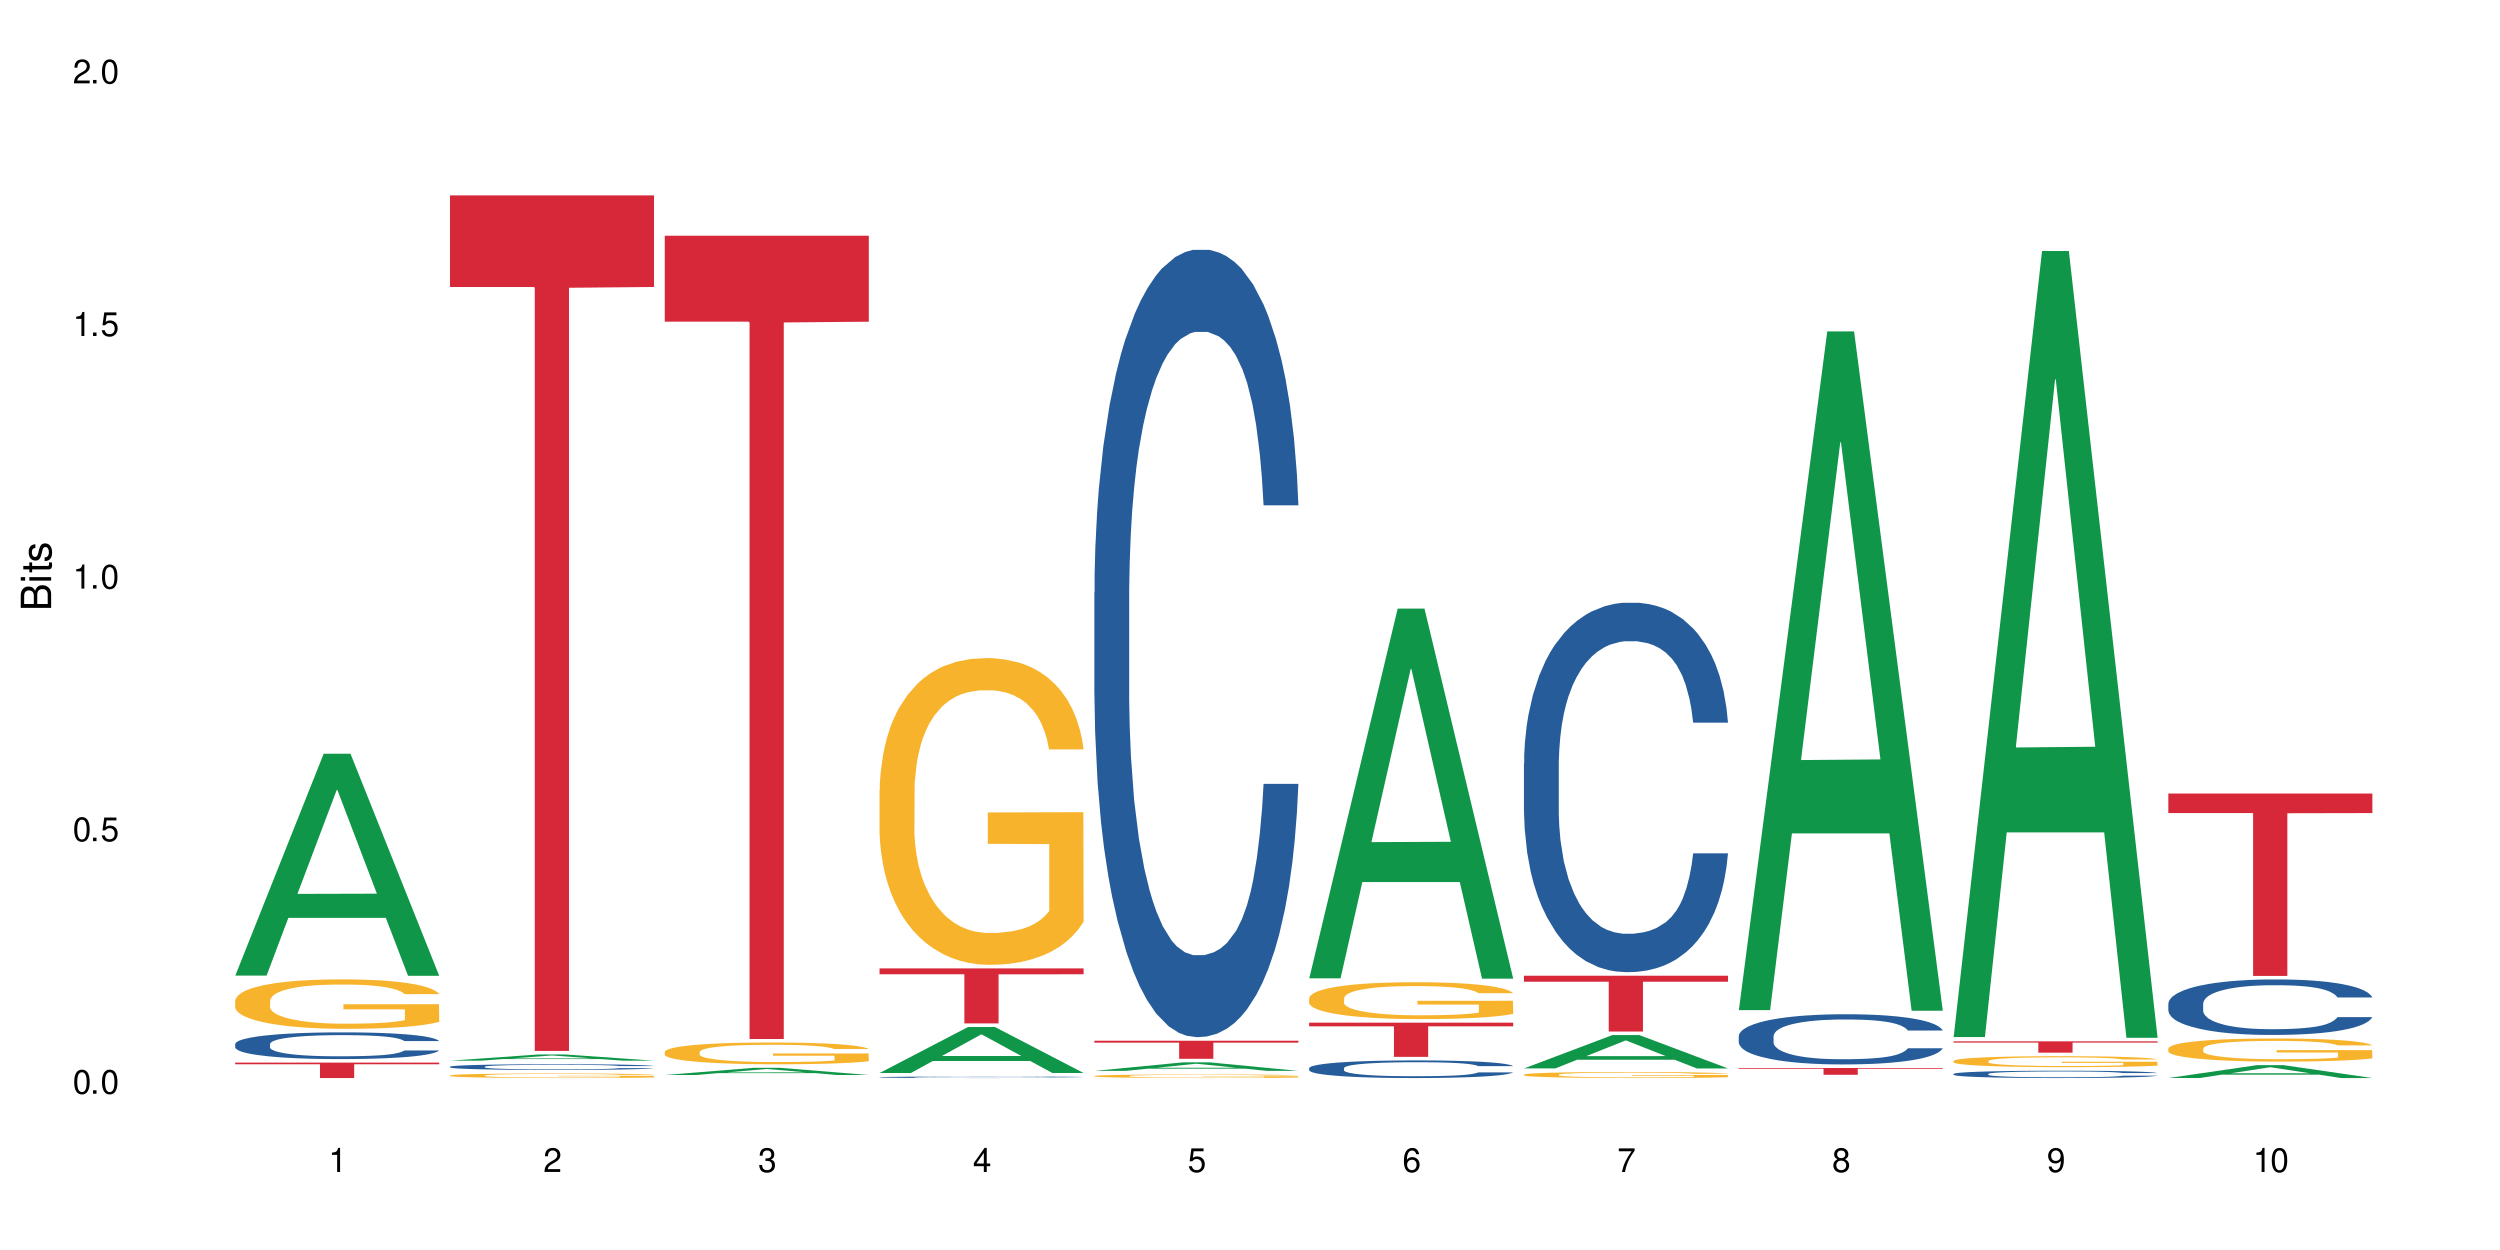 <?xml version="1.0" encoding="UTF-8"?>
<svg xmlns="http://www.w3.org/2000/svg" xmlns:xlink="http://www.w3.org/1999/xlink" width="720" height="360" viewBox="0 0 720 360">
<defs>
<g>
<g id="glyph-0-0">
</g>
<g id="glyph-0-1">
<path d="M 2.641 -6.938 C 2 -6.938 1.422 -6.656 1.078 -6.172 C 0.641 -5.562 0.406 -4.641 0.406 -3.359 C 0.406 -1.016 1.188 0.219 2.641 0.219 C 4.078 0.219 4.859 -1.016 4.859 -3.297 C 4.859 -4.641 4.656 -5.547 4.203 -6.172 C 3.844 -6.656 3.281 -6.938 2.641 -6.938 Z M 2.641 -6.188 C 3.547 -6.188 4 -5.25 4 -3.375 C 4 -1.406 3.562 -0.484 2.625 -0.484 C 1.734 -0.484 1.281 -1.438 1.281 -3.344 C 1.281 -5.25 1.734 -6.188 2.641 -6.188 Z M 2.641 -6.188 "/>
</g>
<g id="glyph-0-2">
<path d="M 1.828 -1 L 0.828 -1 L 0.828 0 L 1.828 0 Z M 1.828 -1 "/>
</g>
<g id="glyph-0-3">
<path d="M 4.562 -6.797 L 1.062 -6.797 L 0.547 -3.094 L 1.328 -3.094 C 1.719 -3.562 2.047 -3.734 2.578 -3.734 C 3.484 -3.734 4.062 -3.109 4.062 -2.094 C 4.062 -1.125 3.484 -0.531 2.578 -0.531 C 1.828 -0.531 1.375 -0.906 1.188 -1.672 L 0.328 -1.672 C 0.453 -1.109 0.547 -0.844 0.75 -0.594 C 1.125 -0.078 1.828 0.219 2.594 0.219 C 3.969 0.219 4.922 -0.781 4.922 -2.219 C 4.922 -3.562 4.031 -4.484 2.719 -4.484 C 2.25 -4.484 1.859 -4.359 1.469 -4.062 L 1.734 -5.969 L 4.562 -5.969 Z M 4.562 -6.797 "/>
</g>
<g id="glyph-0-4">
<path d="M 2.484 -4.938 L 2.484 0 L 3.328 0 L 3.328 -6.938 L 2.766 -6.938 C 2.469 -5.875 2.281 -5.734 0.984 -5.562 L 0.984 -4.938 Z M 2.484 -4.938 "/>
</g>
<g id="glyph-0-5">
<path d="M 4.859 -0.828 L 1.281 -0.828 C 1.359 -1.406 1.672 -1.781 2.5 -2.281 L 3.469 -2.828 C 4.406 -3.344 4.906 -4.062 4.906 -4.906 C 4.906 -5.484 4.672 -6.031 4.266 -6.406 C 3.859 -6.766 3.375 -6.938 2.719 -6.938 C 1.859 -6.938 1.219 -6.625 0.844 -6.031 C 0.609 -5.672 0.5 -5.234 0.484 -4.531 L 1.328 -4.531 C 1.359 -5.016 1.406 -5.281 1.531 -5.516 C 1.75 -5.938 2.188 -6.203 2.703 -6.203 C 3.469 -6.203 4.031 -5.641 4.031 -4.891 C 4.031 -4.344 3.719 -3.859 3.125 -3.516 L 2.234 -3 C 0.812 -2.172 0.406 -1.531 0.328 -0.016 L 4.859 -0.016 Z M 4.859 -0.828 "/>
</g>
<g id="glyph-0-6">
<path d="M 2.125 -3.188 L 2.578 -3.188 C 3.5 -3.188 3.984 -2.766 3.984 -1.922 C 3.984 -1.062 3.469 -0.531 2.594 -0.531 C 1.656 -0.531 1.203 -1 1.156 -2.016 L 0.312 -2.016 C 0.344 -1.453 0.438 -1.094 0.609 -0.781 C 0.953 -0.109 1.625 0.219 2.547 0.219 C 3.953 0.219 4.859 -0.625 4.859 -1.938 C 4.859 -2.828 4.516 -3.297 3.703 -3.594 C 4.344 -3.844 4.656 -4.328 4.656 -5.031 C 4.656 -6.219 3.875 -6.938 2.578 -6.938 C 1.203 -6.938 0.484 -6.172 0.453 -4.703 L 1.297 -4.703 C 1.312 -5.125 1.344 -5.359 1.453 -5.578 C 1.641 -5.969 2.062 -6.203 2.594 -6.203 C 3.344 -6.203 3.797 -5.75 3.797 -5 C 3.797 -4.516 3.609 -4.219 3.25 -4.047 C 3.016 -3.953 2.703 -3.922 2.125 -3.906 Z M 2.125 -3.188 "/>
</g>
<g id="glyph-0-7">
<path d="M 3.141 -1.672 L 3.141 0 L 3.984 0 L 3.984 -1.672 L 4.984 -1.672 L 4.984 -2.438 L 3.984 -2.438 L 3.984 -6.938 L 3.359 -6.938 L 0.266 -2.578 L 0.266 -1.672 Z M 3.141 -2.438 L 1 -2.438 L 3.141 -5.5 Z M 3.141 -2.438 "/>
</g>
<g id="glyph-0-8">
<path d="M 4.781 -5.125 C 4.609 -6.266 3.891 -6.938 2.844 -6.938 C 2.094 -6.938 1.422 -6.578 1.031 -5.953 C 0.594 -5.266 0.406 -4.422 0.406 -3.172 C 0.406 -2 0.578 -1.25 0.984 -0.641 C 1.359 -0.078 1.953 0.219 2.703 0.219 C 3.984 0.219 4.922 -0.75 4.922 -2.094 C 4.922 -3.375 4.062 -4.281 2.844 -4.281 C 2.172 -4.281 1.641 -4.031 1.281 -3.516 C 1.281 -5.234 1.828 -6.188 2.797 -6.188 C 3.391 -6.188 3.797 -5.797 3.938 -5.125 Z M 2.734 -3.531 C 3.547 -3.531 4.062 -2.953 4.062 -2.031 C 4.062 -1.156 3.484 -0.531 2.703 -0.531 C 1.922 -0.531 1.328 -1.188 1.328 -2.078 C 1.328 -2.938 1.906 -3.531 2.734 -3.531 Z M 2.734 -3.531 "/>
</g>
<g id="glyph-0-9">
<path d="M 4.984 -6.797 L 0.438 -6.797 L 0.438 -5.969 L 4.109 -5.969 C 2.5 -3.656 1.828 -2.234 1.328 0 L 2.219 0 C 2.594 -2.172 3.453 -4.047 4.984 -6.094 Z M 4.984 -6.797 "/>
</g>
<g id="glyph-0-10">
<path d="M 3.75 -3.656 C 4.469 -4.094 4.688 -4.438 4.688 -5.078 C 4.688 -6.172 3.844 -6.938 2.641 -6.938 C 1.438 -6.938 0.594 -6.172 0.594 -5.094 C 0.594 -4.438 0.812 -4.094 1.516 -3.656 C 0.734 -3.266 0.359 -2.703 0.359 -1.922 C 0.359 -0.656 1.281 0.219 2.641 0.219 C 3.984 0.219 4.922 -0.656 4.922 -1.922 C 4.922 -2.703 4.531 -3.266 3.75 -3.656 Z M 2.641 -6.188 C 3.359 -6.188 3.812 -5.75 3.812 -5.062 C 3.812 -4.406 3.344 -3.984 2.641 -3.984 C 1.922 -3.984 1.453 -4.406 1.453 -5.078 C 1.453 -5.75 1.922 -6.188 2.641 -6.188 Z M 2.641 -3.266 C 3.484 -3.266 4.062 -2.719 4.062 -1.906 C 4.062 -1.078 3.484 -0.531 2.625 -0.531 C 1.797 -0.531 1.219 -1.094 1.219 -1.906 C 1.219 -2.719 1.781 -3.266 2.641 -3.266 Z M 2.641 -3.266 "/>
</g>
<g id="glyph-0-11">
<path d="M 0.516 -1.578 C 0.672 -0.453 1.406 0.219 2.438 0.219 C 3.188 0.219 3.859 -0.141 4.266 -0.766 C 4.688 -1.453 4.891 -2.297 4.891 -3.547 C 4.891 -4.719 4.703 -5.453 4.312 -6.078 C 3.938 -6.641 3.344 -6.938 2.594 -6.938 C 1.297 -6.938 0.359 -5.969 0.359 -4.625 C 0.359 -3.344 1.234 -2.453 2.453 -2.453 C 3.094 -2.453 3.578 -2.672 4.016 -3.203 C 4 -1.484 3.469 -0.531 2.5 -0.531 C 1.906 -0.531 1.484 -0.906 1.359 -1.578 Z M 2.578 -6.203 C 3.375 -6.203 3.969 -5.531 3.969 -4.641 C 3.969 -3.797 3.391 -3.188 2.547 -3.188 C 1.734 -3.188 1.234 -3.766 1.234 -4.688 C 1.234 -5.562 1.797 -6.203 2.578 -6.203 Z M 2.578 -6.203 "/>
</g>
<g id="glyph-1-0">
</g>
<g id="glyph-1-1">
<path d="M 0 -0.953 L 0 -4.891 C 0 -5.719 -0.234 -6.344 -0.734 -6.797 C -1.188 -7.234 -1.812 -7.469 -2.5 -7.469 C -3.547 -7.469 -4.188 -7 -4.625 -5.875 C -4.984 -6.688 -5.625 -7.094 -6.531 -7.094 C -7.172 -7.094 -7.734 -6.859 -8.141 -6.391 C -8.562 -5.922 -8.75 -5.344 -8.75 -4.5 L -8.75 -0.953 Z M -4.984 -2.062 L -7.766 -2.062 L -7.766 -4.219 C -7.766 -4.844 -7.688 -5.203 -7.453 -5.5 C -7.219 -5.812 -6.859 -5.969 -6.375 -5.969 C -5.891 -5.969 -5.531 -5.812 -5.297 -5.5 C -5.062 -5.203 -4.984 -4.844 -4.984 -4.219 Z M -0.984 -2.062 L -4 -2.062 L -4 -4.781 C -4 -5.766 -3.438 -6.359 -2.484 -6.359 C -1.547 -6.359 -0.984 -5.766 -0.984 -4.781 Z M -0.984 -2.062 "/>
</g>
<g id="glyph-1-2">
<path d="M -6.281 -1.797 L -6.281 -0.797 L 0 -0.797 L 0 -1.797 Z M -8.75 -1.797 L -8.75 -0.797 L -7.484 -0.797 L -7.484 -1.797 Z M -8.75 -1.797 "/>
</g>
<g id="glyph-1-3">
<path d="M -6.281 -3.047 L -6.281 -2.016 L -8.016 -2.016 L -8.016 -1.016 L -6.281 -1.016 L -6.281 -0.172 L -5.469 -0.172 L -5.469 -1.016 L -0.719 -1.016 C -0.078 -1.016 0.281 -1.453 0.281 -2.234 C 0.281 -2.5 0.25 -2.719 0.188 -3.047 L -0.641 -3.047 C -0.609 -2.906 -0.594 -2.766 -0.594 -2.562 C -0.594 -2.141 -0.719 -2.016 -1.156 -2.016 L -5.469 -2.016 L -5.469 -3.047 Z M -6.281 -3.047 "/>
</g>
<g id="glyph-1-4">
<path d="M -4.531 -5.25 C -5.766 -5.25 -6.469 -4.422 -6.469 -2.969 C -6.469 -1.516 -5.719 -0.562 -4.547 -0.562 C -3.562 -0.562 -3.094 -1.062 -2.734 -2.562 L -2.516 -3.484 C -2.344 -4.188 -2.094 -4.469 -1.641 -4.469 C -1.047 -4.469 -0.641 -3.875 -0.641 -3 C -0.641 -2.453 -0.797 -2 -1.062 -1.75 C -1.25 -1.594 -1.422 -1.531 -1.875 -1.469 L -1.875 -0.406 C -0.422 -0.453 0.281 -1.266 0.281 -2.922 C 0.281 -4.5 -0.5 -5.516 -1.719 -5.516 C -2.656 -5.516 -3.172 -4.984 -3.469 -3.734 L -3.703 -2.766 C -3.891 -1.953 -4.156 -1.609 -4.594 -1.609 C -5.188 -1.609 -5.547 -2.125 -5.547 -2.938 C -5.547 -3.75 -5.203 -4.172 -4.531 -4.203 Z M -4.531 -5.25 "/>
</g>
</g>
</defs>
<rect x="-72" y="-36" width="864" height="432" fill="rgb(100%, 100%, 100%)" fill-opacity="1"/>
<path fill-rule="nonzero" fill="rgb(6.275%, 58.824%, 28.235%)" fill-opacity="1" d="M 67.73 280.98 L 67.793 280.918 L 93.223 217.074 L 100.945 217.074 L 126.5 281.039 L 117.52 281.039 L 111.117 264.344 L 83.051 264.344 L 76.773 280.98 L 67.73 280.98 L 85.75 257.438 L 108.543 257.375 L 97.176 227.527 L 97.051 227.465 L 96.926 227.645 L 85.688 257.375 L 85.75 257.438 Z M 67.73 280.98 "/>
<path fill-rule="nonzero" fill="rgb(14.51%, 36.078%, 60%)" fill-opacity="1" d="M 67.73 300.668 L 67.801 300.66 L 67.801 300.492 L 68.02 300.227 L 68.52 299.891 L 69.02 299.656 L 70.312 299.242 L 72.102 298.844 L 73.965 298.535 L 75.328 298.352 L 76.547 298.211 L 79.34 297.949 L 81.133 297.816 L 83.066 297.699 L 85.434 297.578 L 87.152 297.508 L 91.023 297.395 L 93.891 297.348 L 96.113 297.324 L 100.914 297.324 L 103.781 297.352 L 105.859 297.387 L 108.152 297.445 L 110.086 297.508 L 113.457 297.664 L 116.465 297.859 L 117.828 297.973 L 119.977 298.188 L 121.625 298.398 L 122.773 298.582 L 124.062 298.844 L 125.207 299.16 L 126.07 299.516 L 126.5 299.82 L 116.465 299.82 L 115.965 299.539 L 115.391 299.32 L 114.316 299.031 L 113.238 298.828 L 111.734 298.625 L 110.375 298.492 L 108.512 298.359 L 106.863 298.273 L 105.141 298.211 L 103.492 298.168 L 100.34 298.125 L 96.684 298.125 L 95.324 298.141 L 92.527 298.195 L 91.023 298.246 L 88.871 298.344 L 87.367 298.434 L 85.578 298.574 L 84.359 298.695 L 82.852 298.879 L 81.777 299.039 L 80.559 299.27 L 79.844 299.445 L 79.199 299.645 L 78.625 299.875 L 78.195 300.121 L 77.906 300.383 L 77.766 300.633 L 77.766 301.723 L 77.906 301.977 L 78.266 302.27 L 79.199 302.699 L 80.559 303.07 L 82.137 303.367 L 83.641 303.578 L 84.5 303.676 L 85.648 303.789 L 87.441 303.93 L 90.02 304.07 L 91.523 304.125 L 93.816 304.18 L 96.184 304.211 L 99.336 304.211 L 102.133 304.18 L 103.996 304.145 L 105.93 304.09 L 108.582 303.969 L 110.23 303.859 L 111.664 303.723 L 112.738 303.59 L 113.457 303.48 L 114.531 303.262 L 115.391 303.023 L 116.035 302.777 L 116.465 302.539 L 126.5 302.539 L 126.07 302.82 L 125.422 303.094 L 124.777 303.297 L 123.777 303.543 L 122.629 303.758 L 120.98 304.004 L 119.617 304.168 L 117.828 304.344 L 116.18 304.477 L 114.387 304.594 L 111.734 304.734 L 110.016 304.805 L 108.152 304.871 L 105.93 304.926 L 103.137 304.977 L 100.125 305.004 L 97.328 305.012 L 94.32 304.996 L 92.098 304.969 L 89.16 304.906 L 85.504 304.777 L 82.852 304.645 L 80.773 304.512 L 78.984 304.371 L 76.977 304.18 L 74.395 303.871 L 72.82 303.633 L 71.746 303.438 L 70.527 303.164 L 69.664 302.918 L 68.664 302.523 L 67.945 302.023 L 67.73 301.637 Z M 67.73 300.668 "/>
<path fill-rule="nonzero" fill="rgb(96.863%, 70.196%, 16.863%)" fill-opacity="1" d="M 67.73 288.16 L 67.801 288.148 L 67.801 287.887 L 68.09 287.305 L 68.805 286.496 L 69.738 285.832 L 70.742 285.312 L 71.387 285.039 L 72.461 284.648 L 73.395 284.363 L 75.758 283.777 L 78.77 283.23 L 80.418 282.996 L 82.281 282.777 L 84.93 282.527 L 86.148 282.438 L 89.875 282.23 L 94.105 282.102 L 98.762 282.062 L 100.914 282.074 L 103.852 282.125 L 107.863 282.27 L 110.16 282.398 L 111.949 282.527 L 113.812 282.699 L 116.105 282.957 L 118.258 283.27 L 119.977 283.582 L 121.695 283.973 L 123.129 284.391 L 124.348 284.844 L 125.422 285.391 L 126.07 285.848 L 126.5 286.301 L 116.535 286.301 L 115.965 285.848 L 115.32 285.496 L 114.242 285.066 L 113.168 284.754 L 112.094 284.508 L 110.086 284.168 L 108.367 283.961 L 106.215 283.777 L 104.137 283.66 L 101.773 283.582 L 100.34 283.559 L 96.543 283.559 L 93.102 283.648 L 91.094 283.75 L 89.66 283.855 L 87.656 284.051 L 86.438 284.207 L 85.719 284.312 L 83.57 284.715 L 82.137 285.078 L 81.348 285.324 L 80.344 285.715 L 79.629 286.066 L 78.84 286.586 L 78.41 286.977 L 77.836 287.863 L 77.766 290.203 L 77.98 290.699 L 78.41 291.23 L 78.984 291.699 L 79.844 292.195 L 80.703 292.57 L 82.207 293.078 L 83.496 293.418 L 84.5 293.637 L 86.438 293.988 L 87.227 294.105 L 89.09 294.34 L 91.023 294.523 L 93.387 294.68 L 95.18 294.758 L 98.047 294.82 L 101.703 294.82 L 106 294.742 L 108.727 294.641 L 110.59 294.535 L 111.809 294.445 L 113.312 294.301 L 114.387 294.172 L 115.391 294.027 L 116.609 293.809 L 116.609 290.699 L 98.906 290.684 L 98.906 289.227 L 126.426 289.215 L 126.5 294.301 L 124.992 294.652 L 123.129 294.992 L 121.34 295.25 L 119.477 295.473 L 116.824 295.719 L 114.672 295.875 L 111.375 296.059 L 108.367 296.176 L 105.215 296.254 L 102.418 296.293 L 99.121 296.305 L 96.184 296.277 L 93.031 296.199 L 90.52 296.098 L 88.227 295.965 L 85.934 295.797 L 83.066 295.523 L 81.203 295.305 L 79.27 295.031 L 77.336 294.703 L 75.613 294.352 L 74.469 294.078 L 73.32 293.77 L 72.102 293.379 L 70.957 292.934 L 70.098 292.531 L 69.309 292.078 L 68.734 291.648 L 68.16 291.062 L 67.875 290.594 L 67.73 290.191 Z M 67.73 288.16 "/>
<path fill-rule="nonzero" fill="rgb(83.922%, 15.686%, 22.353%)" fill-opacity="1" d="M 67.73 306.031 L 126.5 306.031 L 126.5 306.508 L 102.008 306.512 L 102.008 310.477 L 92.152 310.477 L 92.152 306.516 L 92.008 306.508 L 67.73 306.508 Z M 67.73 306.031 "/>
<path fill-rule="nonzero" fill="rgb(6.275%, 58.824%, 28.235%)" fill-opacity="1" d="M 129.594 305.473 L 129.656 305.473 L 155.082 303.688 L 162.805 303.688 L 188.359 305.473 L 179.383 305.473 L 172.977 305.008 L 144.91 305.008 L 138.633 305.473 L 129.594 305.473 L 147.613 304.816 L 170.402 304.812 L 159.039 303.98 L 158.914 303.977 L 158.789 303.984 L 147.547 304.812 L 147.613 304.816 Z M 129.594 305.473 "/>
<path fill-rule="nonzero" fill="rgb(14.51%, 36.078%, 60%)" fill-opacity="1" d="M 129.594 307.211 L 129.664 307.211 L 129.664 307.176 L 129.879 307.117 L 130.379 307.047 L 130.883 306.996 L 132.172 306.906 L 133.965 306.82 L 135.828 306.754 L 137.188 306.715 L 138.406 306.684 L 141.203 306.629 L 142.992 306.602 L 144.93 306.574 L 147.293 306.551 L 149.016 306.535 L 152.883 306.512 L 155.75 306.5 L 157.973 306.496 L 162.773 306.496 L 165.641 306.5 L 167.719 306.508 L 170.012 306.52 L 171.949 306.535 L 175.316 306.566 L 178.324 306.609 L 179.688 306.633 L 181.836 306.68 L 183.484 306.727 L 184.633 306.766 L 185.922 306.82 L 187.07 306.887 L 187.93 306.965 L 188.359 307.031 L 178.324 307.031 L 177.824 306.969 L 177.25 306.922 L 176.176 306.863 L 175.102 306.816 L 173.598 306.773 L 172.234 306.746 L 170.371 306.719 L 168.723 306.699 L 167.004 306.684 L 165.355 306.676 L 162.199 306.668 L 158.547 306.668 L 157.184 306.672 L 154.391 306.684 L 152.883 306.691 L 150.734 306.715 L 149.23 306.734 L 147.438 306.762 L 146.219 306.789 L 144.715 306.828 L 143.641 306.863 L 142.422 306.914 L 141.703 306.949 L 141.059 306.992 L 140.484 307.043 L 140.055 307.094 L 139.77 307.152 L 139.625 307.203 L 139.625 307.438 L 139.77 307.492 L 140.129 307.555 L 141.059 307.648 L 142.422 307.727 L 143.996 307.789 L 145.504 307.836 L 146.363 307.855 L 147.508 307.883 L 149.301 307.91 L 151.879 307.941 L 153.387 307.953 L 155.68 307.965 L 158.043 307.973 L 161.199 307.973 L 163.992 307.965 L 165.855 307.957 L 167.789 307.945 L 170.441 307.922 L 172.09 307.895 L 173.523 307.867 L 174.598 307.84 L 175.316 307.816 L 176.391 307.77 L 177.25 307.719 L 177.895 307.664 L 178.324 307.613 L 188.359 307.613 L 187.93 307.672 L 187.285 307.73 L 186.641 307.777 L 185.637 307.828 L 184.488 307.875 L 182.84 307.926 L 181.48 307.961 L 179.688 308 L 178.039 308.027 L 176.246 308.055 L 173.598 308.086 L 171.875 308.098 L 170.012 308.113 L 167.789 308.125 L 164.996 308.137 L 161.984 308.141 L 159.191 308.145 L 156.18 308.141 L 153.957 308.133 L 151.02 308.121 L 147.367 308.094 L 144.715 308.066 L 142.637 308.035 L 140.844 308.008 L 138.836 307.965 L 136.258 307.898 L 134.68 307.848 L 133.605 307.805 L 132.387 307.746 L 131.527 307.695 L 130.523 307.609 L 129.809 307.504 L 129.594 307.422 Z M 129.594 307.211 "/>
<path fill-rule="nonzero" fill="rgb(96.863%, 70.196%, 16.863%)" fill-opacity="1" d="M 129.594 309.727 L 129.664 309.723 L 129.664 309.699 L 129.949 309.648 L 130.668 309.574 L 131.598 309.512 L 132.602 309.465 L 133.246 309.438 L 134.32 309.402 L 135.254 309.375 L 137.617 309.32 L 140.629 309.273 L 142.277 309.25 L 144.141 309.23 L 146.793 309.207 L 148.012 309.199 L 151.738 309.18 L 155.965 309.168 L 160.625 309.164 L 162.773 309.164 L 165.711 309.168 L 169.727 309.184 L 172.02 309.195 L 173.812 309.207 L 175.676 309.223 L 177.969 309.246 L 180.117 309.273 L 181.836 309.305 L 183.559 309.34 L 184.992 309.379 L 186.211 309.422 L 187.285 309.469 L 187.93 309.512 L 188.359 309.555 L 178.398 309.555 L 177.824 309.512 L 177.18 309.48 L 176.105 309.441 L 175.031 309.41 L 173.953 309.391 L 171.949 309.359 L 170.227 309.34 L 168.078 309.32 L 166 309.312 L 163.633 309.305 L 162.199 309.301 L 158.402 309.301 L 154.961 309.309 L 152.957 309.32 L 151.523 309.328 L 149.516 309.348 L 148.297 309.363 L 147.582 309.371 L 145.43 309.41 L 143.996 309.441 L 143.207 309.465 L 142.207 309.5 L 141.488 309.531 L 140.699 309.582 L 140.27 309.617 L 139.695 309.699 L 139.625 309.914 L 139.84 309.961 L 140.27 310.008 L 140.844 310.051 L 141.703 310.098 L 142.562 310.133 L 144.07 310.18 L 145.359 310.211 L 146.363 310.23 L 148.297 310.262 L 149.086 310.273 L 150.949 310.293 L 152.883 310.312 L 155.25 310.324 L 157.039 310.332 L 159.906 310.34 L 163.562 310.34 L 167.863 310.332 L 170.586 310.32 L 172.449 310.312 L 173.668 310.305 L 175.172 310.289 L 176.246 310.277 L 177.25 310.266 L 178.469 310.246 L 178.469 309.961 L 160.766 309.957 L 160.766 309.824 L 188.289 309.824 L 188.359 310.289 L 186.855 310.324 L 184.992 310.355 L 183.199 310.379 L 181.336 310.398 L 178.684 310.422 L 176.535 310.438 L 173.238 310.453 L 170.227 310.465 L 167.074 310.469 L 164.277 310.473 L 160.984 310.477 L 158.043 310.473 L 154.891 310.465 L 152.383 310.457 L 150.09 310.445 L 147.797 310.43 L 144.93 310.402 L 143.066 310.383 L 141.129 310.359 L 139.195 310.328 L 137.477 310.297 L 136.328 310.27 L 135.184 310.242 L 133.965 310.207 L 132.816 310.164 L 131.957 310.129 L 131.168 310.086 L 130.594 310.047 L 130.023 309.992 L 129.734 309.949 L 129.594 309.914 Z M 129.594 309.727 "/>
<path fill-rule="nonzero" fill="rgb(83.922%, 15.686%, 22.353%)" fill-opacity="1" d="M 129.594 56.273 L 188.359 56.273 L 188.359 82.648 L 163.867 82.879 L 163.867 302.668 L 154.012 302.668 L 154.012 83.113 L 153.871 82.648 L 129.594 82.648 Z M 129.594 56.273 "/>
<path fill-rule="nonzero" fill="rgb(6.275%, 58.824%, 28.235%)" fill-opacity="1" d="M 191.453 309.605 L 191.516 309.602 L 216.945 307.535 L 224.668 307.535 L 250.219 309.605 L 241.242 309.605 L 234.84 309.066 L 206.773 309.066 L 200.492 309.605 L 191.453 309.605 L 209.473 308.844 L 232.266 308.84 L 220.898 307.875 L 220.773 307.875 L 220.648 307.879 L 209.41 308.84 L 209.473 308.844 Z M 191.453 309.605 "/>
<path fill-rule="nonzero" fill="rgb(96.863%, 70.196%, 16.863%)" fill-opacity="1" d="M 191.453 302.93 L 191.523 302.926 L 191.523 302.809 L 191.812 302.551 L 192.527 302.199 L 193.461 301.906 L 194.461 301.676 L 195.109 301.555 L 196.184 301.383 L 197.113 301.258 L 199.48 301 L 202.488 300.762 L 204.137 300.656 L 206 300.559 L 208.652 300.449 L 209.871 300.41 L 213.598 300.32 L 217.828 300.262 L 222.484 300.246 L 224.637 300.25 L 227.574 300.273 L 231.586 300.336 L 233.879 300.395 L 235.672 300.449 L 237.535 300.523 L 239.828 300.641 L 241.98 300.777 L 243.699 300.914 L 245.418 301.086 L 246.852 301.27 L 248.07 301.469 L 249.145 301.711 L 249.789 301.91 L 250.219 302.113 L 240.258 302.113 L 239.684 301.91 L 239.039 301.758 L 237.965 301.566 L 236.891 301.43 L 235.816 301.32 L 233.809 301.172 L 232.09 301.082 L 229.938 301 L 227.859 300.949 L 225.496 300.914 L 224.062 300.902 L 220.262 300.902 L 216.824 300.941 L 214.816 300.988 L 213.383 301.035 L 211.375 301.121 L 210.156 301.191 L 209.441 301.234 L 207.293 301.414 L 205.859 301.574 L 205.07 301.684 L 204.066 301.855 L 203.348 302.008 L 202.562 302.238 L 202.133 302.41 L 201.559 302.801 L 201.484 303.828 L 201.703 304.047 L 202.133 304.281 L 202.703 304.488 L 203.566 304.707 L 204.426 304.871 L 205.93 305.098 L 207.219 305.246 L 208.223 305.344 L 210.156 305.496 L 210.945 305.547 L 212.809 305.652 L 214.746 305.73 L 217.109 305.801 L 218.902 305.836 L 221.77 305.863 L 225.422 305.863 L 229.723 305.828 L 232.445 305.781 L 234.309 305.738 L 235.527 305.695 L 237.035 305.633 L 238.109 305.578 L 239.113 305.516 L 240.332 305.418 L 240.332 304.047 L 222.629 304.043 L 222.629 303.398 L 250.148 303.395 L 250.219 305.633 L 248.715 305.789 L 246.852 305.938 L 245.059 306.051 L 243.195 306.148 L 240.547 306.258 L 238.395 306.328 L 235.098 306.406 L 232.09 306.457 L 228.934 306.492 L 226.141 306.512 L 222.844 306.516 L 219.906 306.504 L 216.75 306.469 L 214.242 306.426 L 211.949 306.367 L 209.656 306.293 L 206.789 306.172 L 204.926 306.074 L 202.992 305.953 L 201.055 305.812 L 199.336 305.656 L 198.191 305.535 L 197.043 305.398 L 195.824 305.227 L 194.68 305.031 L 193.816 304.855 L 193.031 304.656 L 192.457 304.465 L 191.883 304.207 L 191.598 304 L 191.453 303.824 Z M 191.453 302.93 "/>
<path fill-rule="nonzero" fill="rgb(83.922%, 15.686%, 22.353%)" fill-opacity="1" d="M 191.453 67.887 L 250.219 67.887 L 250.219 92.648 L 225.727 92.867 L 225.727 299.223 L 215.875 299.223 L 215.875 93.086 L 215.73 92.648 L 191.453 92.648 Z M 191.453 67.887 "/>
<path fill-rule="nonzero" fill="rgb(6.275%, 58.824%, 28.235%)" fill-opacity="1" d="M 253.312 309.02 L 253.375 309.004 L 278.805 295.77 L 286.527 295.77 L 312.082 309.031 L 303.102 309.031 L 296.699 305.57 L 268.633 305.57 L 262.355 309.02 L 253.312 309.02 L 271.332 304.137 L 294.125 304.125 L 282.762 297.934 L 282.633 297.922 L 282.508 297.961 L 271.27 304.125 L 271.332 304.137 Z M 253.312 309.02 "/>
<path fill-rule="nonzero" fill="rgb(14.51%, 36.078%, 60%)" fill-opacity="1" d="M 253.312 310.234 L 253.387 310.234 L 253.387 310.227 L 253.602 310.211 L 254.102 310.191 L 254.605 310.18 L 255.895 310.156 L 257.684 310.137 L 259.547 310.117 L 260.91 310.109 L 262.129 310.102 L 264.922 310.086 L 266.715 310.078 L 268.652 310.07 L 271.016 310.066 L 272.734 310.062 L 276.605 310.055 L 279.473 310.051 L 286.496 310.051 L 289.363 310.055 L 291.441 310.055 L 293.734 310.059 L 295.668 310.062 L 299.039 310.07 L 302.047 310.082 L 303.41 310.086 L 305.559 310.098 L 307.207 310.109 L 308.355 310.121 L 309.645 310.137 L 310.793 310.152 L 311.652 310.172 L 312.082 310.188 L 302.047 310.188 L 301.547 310.172 L 300.973 310.16 L 299.898 310.145 L 298.824 310.133 L 297.316 310.121 L 295.957 310.117 L 294.094 310.109 L 292.445 310.105 L 290.723 310.102 L 289.074 310.098 L 285.922 310.094 L 282.266 310.094 L 280.906 310.098 L 278.109 310.098 L 276.605 310.102 L 274.457 310.109 L 272.949 310.113 L 271.16 310.121 L 269.941 310.125 L 268.434 310.137 L 267.359 310.145 L 266.141 310.16 L 265.426 310.168 L 264.781 310.18 L 264.207 310.191 L 263.777 310.207 L 263.492 310.219 L 263.348 310.234 L 263.348 310.293 L 263.492 310.309 L 263.848 310.324 L 264.781 310.348 L 266.141 310.367 L 267.719 310.383 L 269.223 310.395 L 270.082 310.402 L 271.23 310.406 L 273.023 310.414 L 275.602 310.422 L 277.105 310.426 L 279.402 310.43 L 289.578 310.43 L 291.512 310.426 L 294.164 310.418 L 295.812 310.41 L 297.246 310.406 L 298.32 310.398 L 299.039 310.391 L 300.113 310.379 L 300.973 310.367 L 301.617 310.352 L 302.047 310.34 L 312.082 310.34 L 311.652 310.355 L 311.008 310.371 L 310.363 310.379 L 309.359 310.395 L 308.211 310.406 L 306.562 310.422 L 305.203 310.43 L 303.41 310.438 L 301.762 310.445 L 299.969 310.453 L 297.316 310.461 L 295.598 310.465 L 293.734 310.469 L 291.512 310.473 L 288.719 310.473 L 285.707 310.477 L 279.902 310.477 L 277.68 310.473 L 274.742 310.469 L 271.086 310.461 L 268.434 310.457 L 266.355 310.449 L 264.566 310.441 L 262.559 310.43 L 259.98 310.414 L 258.402 310.398 L 257.328 310.387 L 256.109 310.375 L 255.25 310.359 L 254.246 310.34 L 253.527 310.312 L 253.312 310.289 Z M 253.312 310.234 "/>
<path fill-rule="nonzero" fill="rgb(96.863%, 70.196%, 16.863%)" fill-opacity="1" d="M 253.312 227.371 L 253.387 227.289 L 253.387 225.676 L 253.672 222.047 L 254.387 217.043 L 255.32 212.93 L 256.324 209.703 L 256.969 208.008 L 258.043 205.586 L 258.977 203.812 L 261.34 200.18 L 264.352 196.793 L 266 195.34 L 267.863 193.969 L 270.516 192.438 L 271.73 191.871 L 275.461 190.582 L 279.688 189.773 L 284.348 189.531 L 286.496 189.613 L 289.434 189.934 L 293.449 190.824 L 295.742 191.629 L 297.531 192.438 L 299.395 193.484 L 301.691 195.098 L 303.84 197.035 L 305.559 198.973 L 307.281 201.391 L 308.715 203.973 L 309.93 206.797 L 311.008 210.188 L 311.652 213.008 L 312.082 215.832 L 302.121 215.832 L 301.547 213.008 L 300.902 210.832 L 299.824 208.168 L 298.75 206.23 L 297.676 204.699 L 295.668 202.602 L 293.949 201.312 L 291.801 200.18 L 289.723 199.457 L 287.355 198.973 L 285.922 198.809 L 282.125 198.809 L 278.684 199.375 L 276.676 200.02 L 275.242 200.664 L 273.238 201.875 L 272.02 202.844 L 271.301 203.488 L 269.152 205.992 L 267.719 208.25 L 266.93 209.781 L 265.926 212.203 L 265.211 214.383 L 264.422 217.609 L 263.992 220.027 L 263.418 225.516 L 263.348 240.039 L 263.562 243.102 L 263.992 246.41 L 264.566 249.316 L 265.426 252.383 L 266.285 254.723 L 267.789 257.867 L 269.082 259.965 L 270.082 261.336 L 272.02 263.516 L 272.809 264.242 L 274.672 265.695 L 276.605 266.824 L 278.973 267.793 L 280.762 268.277 L 283.629 268.68 L 287.285 268.68 L 291.586 268.195 L 294.309 267.551 L 296.172 266.902 L 297.391 266.34 L 298.895 265.453 L 299.969 264.645 L 300.973 263.758 L 302.191 262.387 L 302.191 243.102 L 284.488 243.023 L 284.488 233.988 L 312.008 233.906 L 312.082 265.453 L 310.578 267.629 L 308.715 269.727 L 306.922 271.34 L 305.059 272.715 L 302.406 274.246 L 300.258 275.215 L 296.961 276.344 L 293.949 277.07 L 290.797 277.555 L 288 277.797 L 284.703 277.875 L 281.766 277.715 L 278.613 277.23 L 276.105 276.586 L 273.812 275.777 L 271.516 274.73 L 268.652 273.035 L 266.789 271.664 L 264.852 269.969 L 262.918 267.953 L 261.195 265.773 L 260.051 264.082 L 258.902 262.145 L 257.684 259.723 L 256.539 256.98 L 255.68 254.48 L 254.891 251.656 L 254.316 248.992 L 253.742 245.363 L 253.457 242.457 L 253.312 239.957 Z M 253.312 227.371 "/>
<path fill-rule="nonzero" fill="rgb(83.922%, 15.686%, 22.353%)" fill-opacity="1" d="M 253.312 278.898 L 312.082 278.898 L 312.082 280.594 L 287.59 280.609 L 287.59 294.746 L 277.734 294.746 L 277.734 280.625 L 277.594 280.594 L 253.312 280.594 Z M 253.312 278.898 "/>
<path fill-rule="nonzero" fill="rgb(6.275%, 58.824%, 28.235%)" fill-opacity="1" d="M 315.176 308.418 L 315.238 308.414 L 340.664 305.961 L 348.387 305.961 L 373.941 308.418 L 364.965 308.418 L 358.559 307.777 L 330.496 307.777 L 324.215 308.418 L 315.176 308.418 L 333.195 307.512 L 355.984 307.508 L 344.621 306.363 L 344.496 306.359 L 344.371 306.367 L 333.133 307.508 L 333.195 307.512 Z M 315.176 308.418 "/>
<path fill-rule="nonzero" fill="rgb(14.51%, 36.078%, 60%)" fill-opacity="1" d="M 315.176 170.621 L 315.246 170.414 L 315.246 165.438 L 315.461 157.562 L 315.961 147.613 L 316.465 140.773 L 317.754 128.543 L 319.547 116.73 L 321.41 107.609 L 322.77 102.223 L 323.988 98.074 L 326.785 90.406 L 328.578 86.469 L 330.512 82.945 L 332.875 79.422 L 334.598 77.348 L 338.465 74.031 L 341.332 72.582 L 343.555 71.961 L 348.355 71.961 L 351.223 72.789 L 353.301 73.824 L 355.594 75.484 L 357.531 77.348 L 360.898 81.91 L 363.91 87.711 L 365.27 91.027 L 367.422 97.453 L 369.07 103.672 L 370.215 109.062 L 371.504 116.73 L 372.652 126.059 L 373.512 136.629 L 373.941 145.543 L 363.91 145.543 L 363.406 137.25 L 362.832 130.824 L 361.758 122.328 L 360.684 116.316 L 359.18 110.305 L 357.816 106.367 L 355.953 102.43 L 354.305 99.941 L 352.586 98.074 L 350.938 96.832 L 347.785 95.59 L 344.129 95.59 L 342.766 96.004 L 339.973 97.66 L 338.465 99.113 L 336.316 102.016 L 334.812 104.707 L 333.02 108.855 L 331.801 112.379 L 330.297 117.766 L 329.223 122.535 L 328.004 129.375 L 327.285 134.555 L 326.641 140.359 L 326.066 147.199 L 325.637 154.453 L 325.352 162.121 L 325.207 169.586 L 325.207 201.711 L 325.352 209.172 L 325.711 217.879 L 326.641 230.523 L 328.004 241.508 L 329.578 250.215 L 331.086 256.43 L 331.945 259.332 L 333.09 262.648 L 334.883 266.793 L 337.465 270.941 L 338.969 272.598 L 341.262 274.258 L 343.625 275.086 L 346.781 275.086 L 349.574 274.258 L 351.438 273.219 L 353.375 271.562 L 356.023 268.039 L 357.672 264.723 L 359.105 260.785 L 360.184 256.844 L 360.898 253.527 L 361.973 247.105 L 362.832 240.059 L 363.48 232.801 L 363.91 225.754 L 373.941 225.754 L 373.512 234.047 L 372.867 242.129 L 372.223 248.141 L 371.219 255.395 L 370.07 261.82 L 368.422 269.074 L 367.062 273.844 L 365.27 279.023 L 363.621 282.961 L 361.832 286.484 L 359.18 290.629 L 357.457 292.703 L 355.594 294.57 L 353.375 296.227 L 350.578 297.68 L 347.57 298.508 L 344.773 298.715 L 341.762 298.301 L 339.543 297.473 L 336.602 295.605 L 332.949 291.875 L 330.297 287.938 L 328.219 284 L 326.426 279.852 L 324.418 274.258 L 321.84 265.137 L 320.262 258.09 L 319.188 252.285 L 317.969 244.203 L 317.109 236.949 L 316.105 225.34 L 315.391 210.625 L 315.176 199.223 Z M 315.176 170.621 "/>
<path fill-rule="nonzero" fill="rgb(96.863%, 70.196%, 16.863%)" fill-opacity="1" d="M 315.176 309.883 L 315.246 309.883 L 315.246 309.863 L 315.531 309.82 L 316.25 309.762 L 317.18 309.715 L 318.184 309.676 L 318.828 309.656 L 319.906 309.629 L 320.836 309.609 L 323.203 309.566 L 326.211 309.527 L 327.859 309.508 L 329.723 309.492 L 332.375 309.477 L 333.594 309.469 L 337.32 309.453 L 341.547 309.445 L 346.207 309.441 L 348.355 309.441 L 351.297 309.445 L 355.309 309.457 L 357.602 309.465 L 359.395 309.477 L 361.258 309.488 L 363.551 309.504 L 365.699 309.527 L 367.422 309.551 L 369.141 309.578 L 370.574 309.609 L 371.793 309.645 L 372.867 309.684 L 373.512 309.715 L 373.941 309.75 L 363.98 309.75 L 363.406 309.715 L 362.762 309.691 L 361.688 309.66 L 360.613 309.637 L 359.535 309.617 L 357.531 309.594 L 355.809 309.578 L 353.66 309.566 L 351.582 309.559 L 349.215 309.551 L 343.984 309.551 L 340.547 309.555 L 338.539 309.562 L 337.105 309.57 L 335.098 309.586 L 333.879 309.598 L 333.164 309.605 L 331.012 309.633 L 329.578 309.66 L 328.793 309.68 L 327.789 309.707 L 327.07 309.73 L 326.281 309.77 L 325.852 309.797 L 325.281 309.863 L 325.207 310.031 L 325.422 310.066 L 325.852 310.105 L 326.426 310.141 L 327.285 310.176 L 328.145 310.203 L 329.652 310.242 L 330.941 310.266 L 331.945 310.281 L 333.879 310.309 L 334.668 310.316 L 336.531 310.332 L 338.465 310.348 L 340.832 310.355 L 342.625 310.363 L 345.488 310.367 L 349.145 310.367 L 353.445 310.363 L 356.168 310.355 L 358.031 310.348 L 359.25 310.34 L 360.754 310.328 L 361.832 310.32 L 362.832 310.309 L 364.051 310.293 L 364.051 310.066 L 346.352 310.066 L 346.352 309.961 L 373.871 309.961 L 373.941 310.328 L 372.438 310.355 L 370.574 310.379 L 368.781 310.398 L 366.918 310.414 L 364.266 310.434 L 362.117 310.445 L 358.82 310.457 L 355.809 310.465 L 352.656 310.473 L 349.863 310.473 L 346.566 310.477 L 343.625 310.473 L 340.473 310.469 L 337.965 310.461 L 333.379 310.438 L 330.512 310.418 L 328.648 310.402 L 326.715 310.383 L 324.777 310.359 L 323.059 310.332 L 321.91 310.312 L 320.766 310.293 L 319.547 310.262 L 318.398 310.23 L 317.539 310.203 L 316.75 310.168 L 316.18 310.137 L 315.605 310.094 L 315.316 310.062 L 315.176 310.031 Z M 315.176 309.883 "/>
<path fill-rule="nonzero" fill="rgb(83.922%, 15.686%, 22.353%)" fill-opacity="1" d="M 315.176 299.734 L 373.941 299.734 L 373.941 300.293 L 349.449 300.297 L 349.449 304.938 L 339.594 304.938 L 339.594 300.301 L 339.453 300.293 L 315.176 300.293 Z M 315.176 299.734 "/>
<path fill-rule="nonzero" fill="rgb(6.275%, 58.824%, 28.235%)" fill-opacity="1" d="M 377.035 281.762 L 377.098 281.664 L 402.527 175.273 L 410.25 175.273 L 435.805 281.863 L 426.824 281.863 L 420.422 254.039 L 392.355 254.039 L 386.078 281.762 L 377.035 281.762 L 395.055 242.531 L 417.848 242.43 L 406.48 192.688 L 406.355 192.59 L 406.23 192.891 L 394.992 242.43 L 395.055 242.531 Z M 377.035 281.762 "/>
<path fill-rule="nonzero" fill="rgb(14.51%, 36.078%, 60%)" fill-opacity="1" d="M 377.035 307.609 L 377.105 307.605 L 377.105 307.492 L 377.32 307.316 L 377.824 307.094 L 378.324 306.941 L 379.617 306.668 L 381.406 306.402 L 383.27 306.199 L 384.633 306.078 L 385.852 305.984 L 388.645 305.812 L 390.438 305.727 L 392.371 305.648 L 394.738 305.566 L 396.457 305.523 L 400.328 305.449 L 403.195 305.414 L 405.414 305.402 L 410.219 305.402 L 413.086 305.418 L 415.164 305.441 L 417.457 305.48 L 419.391 305.523 L 422.758 305.625 L 425.77 305.754 L 427.133 305.828 L 429.281 305.973 L 430.93 306.109 L 432.078 306.23 L 433.367 306.402 L 434.512 306.613 L 435.375 306.848 L 435.805 307.047 L 425.77 307.047 L 425.27 306.863 L 424.695 306.719 L 423.621 306.527 L 422.543 306.395 L 421.039 306.258 L 419.68 306.172 L 417.816 306.082 L 416.168 306.027 L 414.445 305.984 L 412.797 305.957 L 409.645 305.93 L 405.988 305.93 L 404.629 305.938 L 401.832 305.977 L 400.328 306.008 L 398.176 306.074 L 396.672 306.133 L 394.879 306.227 L 393.664 306.305 L 392.156 306.426 L 391.082 306.531 L 389.863 306.688 L 389.148 306.801 L 388.504 306.934 L 387.93 307.086 L 387.5 307.246 L 387.211 307.418 L 387.07 307.586 L 387.07 308.305 L 387.211 308.473 L 387.57 308.668 L 388.504 308.949 L 389.863 309.195 L 391.441 309.391 L 392.945 309.527 L 393.805 309.594 L 394.953 309.668 L 396.742 309.762 L 399.324 309.855 L 400.828 309.891 L 403.121 309.93 L 405.488 309.945 L 408.641 309.945 L 411.438 309.93 L 413.301 309.906 L 415.234 309.867 L 417.887 309.789 L 419.535 309.715 L 420.969 309.625 L 422.043 309.539 L 422.758 309.465 L 423.836 309.32 L 424.695 309.164 L 425.34 309 L 425.77 308.844 L 435.805 308.844 L 435.375 309.027 L 434.727 309.211 L 434.082 309.344 L 433.078 309.508 L 431.934 309.648 L 430.285 309.812 L 428.922 309.918 L 427.133 310.035 L 425.484 310.121 L 423.691 310.203 L 421.039 310.293 L 419.32 310.34 L 417.457 310.383 L 415.234 310.418 L 412.438 310.453 L 409.43 310.473 L 406.633 310.477 L 403.625 310.465 L 401.402 310.449 L 398.465 310.406 L 394.809 310.324 L 392.156 310.234 L 390.078 310.145 L 388.289 310.055 L 386.281 309.93 L 383.699 309.723 L 382.125 309.566 L 381.047 309.438 L 379.832 309.254 L 378.969 309.094 L 377.969 308.832 L 377.25 308.504 L 377.035 308.25 Z M 377.035 307.609 "/>
<path fill-rule="nonzero" fill="rgb(96.863%, 70.196%, 16.863%)" fill-opacity="1" d="M 377.035 287.434 L 377.105 287.422 L 377.105 287.23 L 377.395 286.793 L 378.109 286.191 L 379.043 285.695 L 380.047 285.309 L 380.691 285.105 L 381.766 284.812 L 382.695 284.602 L 385.062 284.164 L 388.07 283.758 L 389.719 283.582 L 391.582 283.418 L 394.234 283.234 L 395.453 283.164 L 399.18 283.012 L 403.41 282.914 L 408.066 282.883 L 410.219 282.895 L 413.156 282.934 L 417.168 283.039 L 419.461 283.137 L 421.254 283.234 L 423.117 283.359 L 425.41 283.555 L 427.562 283.785 L 429.281 284.02 L 431 284.309 L 432.434 284.621 L 433.652 284.961 L 434.727 285.367 L 435.375 285.707 L 435.805 286.047 L 425.84 286.047 L 425.27 285.707 L 424.621 285.445 L 423.547 285.125 L 422.473 284.891 L 421.398 284.707 L 419.391 284.457 L 417.672 284.301 L 415.52 284.164 L 413.441 284.078 L 411.078 284.02 L 409.645 284 L 405.848 284 L 402.406 284.066 L 400.398 284.145 L 398.965 284.223 L 396.961 284.367 L 395.742 284.484 L 395.023 284.562 L 392.875 284.863 L 391.441 285.133 L 390.652 285.316 L 389.648 285.609 L 388.934 285.871 L 388.145 286.258 L 387.715 286.551 L 387.141 287.211 L 387.07 288.957 L 387.285 289.324 L 387.715 289.723 L 388.289 290.07 L 389.148 290.438 L 390.008 290.719 L 391.512 291.098 L 392.801 291.352 L 393.805 291.516 L 395.742 291.777 L 396.527 291.863 L 398.391 292.039 L 400.328 292.176 L 402.691 292.293 L 404.484 292.348 L 407.352 292.398 L 411.008 292.398 L 415.305 292.34 L 418.031 292.262 L 419.895 292.184 L 421.109 292.117 L 422.617 292.012 L 423.691 291.914 L 424.695 291.805 L 425.914 291.641 L 425.914 289.324 L 408.211 289.312 L 408.211 288.227 L 435.73 288.219 L 435.805 292.012 L 434.297 292.273 L 432.434 292.523 L 430.645 292.719 L 428.781 292.883 L 426.129 293.066 L 423.977 293.184 L 420.68 293.32 L 417.672 293.406 L 414.52 293.465 L 411.723 293.492 L 408.426 293.504 L 405.488 293.484 L 402.336 293.426 L 399.824 293.348 L 397.531 293.25 L 395.238 293.125 L 392.371 292.922 L 390.508 292.758 L 388.574 292.555 L 386.641 292.312 L 384.918 292.051 L 383.773 291.844 L 382.625 291.613 L 381.406 291.32 L 380.262 290.992 L 379.398 290.691 L 378.613 290.352 L 378.039 290.031 L 377.465 289.594 L 377.18 289.246 L 377.035 288.945 Z M 377.035 287.434 "/>
<path fill-rule="nonzero" fill="rgb(83.922%, 15.686%, 22.353%)" fill-opacity="1" d="M 377.035 294.523 L 435.805 294.523 L 435.805 295.578 L 411.312 295.59 L 411.312 304.379 L 401.457 304.379 L 401.457 295.598 L 401.312 295.578 L 377.035 295.578 Z M 377.035 294.523 "/>
<path fill-rule="nonzero" fill="rgb(6.275%, 58.824%, 28.235%)" fill-opacity="1" d="M 438.895 307.703 L 438.957 307.695 L 464.387 298.094 L 472.109 298.094 L 497.664 307.711 L 488.688 307.711 L 482.281 305.203 L 454.215 305.203 L 447.938 307.703 L 438.895 307.703 L 456.914 304.164 L 479.707 304.156 L 468.344 299.668 L 468.219 299.656 L 468.09 299.684 L 456.852 304.156 L 456.914 304.164 Z M 438.895 307.703 "/>
<path fill-rule="nonzero" fill="rgb(14.51%, 36.078%, 60%)" fill-opacity="1" d="M 438.895 219.895 L 438.969 219.797 L 438.969 217.461 L 439.184 213.766 L 439.684 209.098 L 440.188 205.891 L 441.477 200.152 L 443.27 194.609 L 445.133 190.332 L 446.492 187.801 L 447.711 185.859 L 450.508 182.258 L 452.297 180.41 L 454.234 178.758 L 456.598 177.105 L 458.316 176.133 L 462.188 174.578 L 465.055 173.895 L 467.277 173.605 L 472.078 173.605 L 474.945 173.992 L 477.023 174.48 L 479.316 175.258 L 481.254 176.133 L 484.621 178.273 L 487.629 180.996 L 488.992 182.551 L 491.141 185.566 L 492.789 188.484 L 493.938 191.012 L 495.227 194.609 L 496.375 198.984 L 497.234 203.945 L 497.664 208.129 L 487.629 208.129 L 487.129 204.238 L 486.555 201.223 L 485.48 197.234 L 484.406 194.414 L 482.898 191.594 L 481.539 189.746 L 479.676 187.898 L 478.027 186.734 L 476.309 185.859 L 474.66 185.273 L 471.504 184.691 L 467.852 184.691 L 466.488 184.887 L 463.691 185.664 L 462.188 186.344 L 460.039 187.707 L 458.535 188.969 L 456.742 190.914 L 455.523 192.566 L 454.02 195.098 L 452.941 197.332 L 451.727 200.543 L 451.008 202.973 L 450.363 205.695 L 449.789 208.906 L 449.359 212.309 L 449.074 215.906 L 448.93 219.406 L 448.93 234.48 L 449.074 237.98 L 449.43 242.066 L 450.363 247.996 L 451.727 253.152 L 453.301 257.238 L 454.805 260.152 L 455.668 261.516 L 456.812 263.07 L 458.605 265.016 L 461.184 266.961 L 462.691 267.738 L 464.984 268.516 L 467.348 268.906 L 470.5 268.906 L 473.297 268.516 L 475.16 268.031 L 477.094 267.254 L 479.746 265.598 L 481.395 264.043 L 482.828 262.195 L 483.902 260.348 L 484.621 258.793 L 485.695 255.777 L 486.555 252.473 L 487.199 249.066 L 487.629 245.762 L 497.664 245.762 L 497.234 249.652 L 496.59 253.445 L 495.945 256.266 L 494.941 259.668 L 493.793 262.684 L 492.145 266.086 L 490.785 268.324 L 488.992 270.754 L 487.344 272.602 L 485.551 274.254 L 482.898 276.199 L 481.18 277.172 L 479.316 278.047 L 477.094 278.824 L 474.301 279.504 L 471.289 279.895 L 468.496 279.992 L 465.484 279.797 L 463.262 279.41 L 460.324 278.535 L 456.668 276.781 L 454.02 274.934 L 451.941 273.086 L 450.148 271.145 L 448.141 268.516 L 445.562 264.238 L 443.984 260.934 L 442.91 258.207 L 441.691 254.418 L 440.832 251.012 L 439.828 245.566 L 439.109 238.664 L 438.895 233.312 Z M 438.895 219.895 "/>
<path fill-rule="nonzero" fill="rgb(96.863%, 70.196%, 16.863%)" fill-opacity="1" d="M 438.895 309.48 L 438.969 309.477 L 438.969 309.445 L 439.254 309.375 L 439.973 309.277 L 440.902 309.195 L 441.906 309.133 L 442.551 309.098 L 443.625 309.051 L 444.559 309.016 L 446.922 308.941 L 449.934 308.875 L 451.582 308.848 L 453.445 308.82 L 456.098 308.789 L 457.316 308.781 L 461.043 308.754 L 465.27 308.738 L 469.93 308.734 L 472.078 308.734 L 475.016 308.742 L 479.031 308.758 L 481.324 308.773 L 483.117 308.789 L 484.98 308.812 L 487.273 308.844 L 489.422 308.883 L 491.141 308.918 L 492.863 308.969 L 494.297 309.02 L 495.516 309.074 L 496.59 309.141 L 497.234 309.195 L 497.664 309.254 L 487.703 309.254 L 487.129 309.195 L 486.484 309.152 L 485.41 309.102 L 484.332 309.062 L 483.258 309.031 L 481.254 308.992 L 479.531 308.965 L 477.383 308.941 L 475.305 308.93 L 472.938 308.918 L 467.707 308.918 L 464.266 308.926 L 462.262 308.941 L 460.828 308.953 L 458.82 308.977 L 457.602 308.996 L 456.887 309.008 L 454.734 309.059 L 453.301 309.102 L 452.512 309.133 L 451.512 309.18 L 450.793 309.223 L 450.004 309.285 L 449.574 309.336 L 449 309.441 L 448.93 309.73 L 449.145 309.789 L 449.574 309.855 L 450.148 309.914 L 451.008 309.973 L 451.867 310.02 L 453.375 310.082 L 454.664 310.121 L 455.668 310.148 L 457.602 310.191 L 458.391 310.207 L 460.254 310.234 L 462.188 310.258 L 464.555 310.277 L 466.344 310.285 L 469.211 310.293 L 472.867 310.293 L 477.168 310.285 L 479.891 310.273 L 481.754 310.258 L 482.973 310.246 L 484.477 310.23 L 485.551 310.215 L 486.555 310.195 L 487.773 310.172 L 487.773 309.789 L 470.07 309.789 L 470.07 309.609 L 497.594 309.609 L 497.664 310.23 L 496.16 310.273 L 494.297 310.316 L 492.504 310.348 L 490.641 310.375 L 487.988 310.402 L 485.84 310.422 L 482.543 310.445 L 479.531 310.461 L 476.379 310.469 L 473.582 310.473 L 470.285 310.477 L 467.348 310.473 L 464.195 310.461 L 461.688 310.449 L 459.395 310.434 L 457.102 310.414 L 454.234 310.379 L 452.371 310.352 L 450.434 310.32 L 448.5 310.281 L 446.781 310.238 L 445.633 310.203 L 444.484 310.164 L 443.27 310.117 L 442.121 310.062 L 441.262 310.016 L 440.473 309.957 L 439.898 309.906 L 439.328 309.836 L 439.039 309.777 L 438.895 309.727 Z M 438.895 309.48 "/>
<path fill-rule="nonzero" fill="rgb(83.922%, 15.686%, 22.353%)" fill-opacity="1" d="M 438.895 281.012 L 497.664 281.012 L 497.664 282.73 L 473.172 282.746 L 473.172 297.074 L 463.316 297.074 L 463.316 282.762 L 463.176 282.73 L 438.895 282.73 Z M 438.895 281.012 "/>
<path fill-rule="nonzero" fill="rgb(6.275%, 58.824%, 28.235%)" fill-opacity="1" d="M 500.758 290.91 L 500.82 290.727 L 526.25 95.441 L 533.973 95.441 L 559.523 291.094 L 550.547 291.094 L 544.141 240.023 L 516.078 240.023 L 509.797 290.91 L 500.758 290.91 L 518.777 218.895 L 541.566 218.711 L 530.203 127.41 L 530.078 127.227 L 529.953 127.777 L 518.715 218.711 L 518.777 218.895 Z M 500.758 290.91 "/>
<path fill-rule="nonzero" fill="rgb(14.51%, 36.078%, 60%)" fill-opacity="1" d="M 500.758 298.398 L 500.828 298.387 L 500.828 298.07 L 501.043 297.566 L 501.547 296.934 L 502.047 296.5 L 503.336 295.719 L 505.129 294.969 L 506.992 294.387 L 508.355 294.043 L 509.57 293.777 L 512.367 293.289 L 514.16 293.039 L 516.094 292.816 L 518.461 292.59 L 520.18 292.457 L 524.051 292.246 L 526.914 292.156 L 529.137 292.113 L 533.938 292.113 L 536.805 292.168 L 538.883 292.234 L 541.18 292.34 L 543.113 292.457 L 546.48 292.75 L 549.492 293.117 L 550.852 293.328 L 553.004 293.738 L 554.652 294.137 L 555.797 294.48 L 557.09 294.969 L 558.234 295.562 L 559.094 296.234 L 559.523 296.801 L 549.492 296.801 L 548.988 296.273 L 548.418 295.863 L 547.34 295.324 L 546.266 294.941 L 544.762 294.559 L 543.398 294.309 L 541.535 294.055 L 539.887 293.898 L 538.168 293.777 L 536.52 293.699 L 533.367 293.621 L 529.711 293.621 L 528.348 293.648 L 525.555 293.754 L 524.051 293.844 L 521.898 294.031 L 520.395 294.203 L 518.602 294.465 L 517.383 294.691 L 515.879 295.031 L 514.805 295.336 L 513.586 295.773 L 512.867 296.102 L 512.223 296.473 L 511.652 296.906 L 511.219 297.371 L 510.934 297.859 L 510.789 298.332 L 510.789 300.379 L 510.934 300.855 L 511.293 301.41 L 512.223 302.215 L 513.586 302.914 L 515.164 303.469 L 516.668 303.867 L 517.527 304.051 L 518.676 304.262 L 520.465 304.527 L 523.047 304.789 L 524.551 304.895 L 526.844 305 L 529.211 305.055 L 532.363 305.055 L 535.156 305 L 537.02 304.934 L 538.957 304.828 L 541.609 304.605 L 543.258 304.395 L 544.691 304.145 L 545.766 303.891 L 546.48 303.68 L 547.555 303.273 L 548.418 302.824 L 549.062 302.359 L 549.492 301.91 L 559.523 301.91 L 559.094 302.441 L 558.449 302.953 L 557.805 303.336 L 556.801 303.801 L 555.656 304.211 L 554.008 304.672 L 552.645 304.977 L 550.852 305.305 L 549.203 305.555 L 547.414 305.781 L 544.762 306.043 L 543.043 306.176 L 541.18 306.297 L 538.957 306.402 L 536.16 306.492 L 533.152 306.547 L 530.355 306.559 L 527.348 306.531 L 525.125 306.48 L 522.188 306.359 L 518.531 306.125 L 515.879 305.871 L 513.801 305.621 L 512.008 305.359 L 510.004 305 L 507.422 304.422 L 505.844 303.973 L 504.77 303.602 L 503.551 303.086 L 502.691 302.625 L 501.688 301.887 L 500.973 300.949 L 500.758 300.223 Z M 500.758 298.398 "/>
<path fill-rule="nonzero" fill="rgb(83.922%, 15.686%, 22.353%)" fill-opacity="1" d="M 500.758 307.582 L 559.523 307.582 L 559.523 307.789 L 535.031 307.793 L 535.031 309.547 L 525.18 309.547 L 525.18 307.793 L 525.035 307.789 L 500.758 307.789 Z M 500.758 307.582 "/>
<path fill-rule="nonzero" fill="rgb(6.275%, 58.824%, 28.235%)" fill-opacity="1" d="M 562.617 298.68 L 562.68 298.465 L 588.109 72.289 L 595.832 72.289 L 621.387 298.891 L 612.406 298.891 L 606.004 239.738 L 577.938 239.738 L 571.66 298.68 L 562.617 298.68 L 580.637 215.27 L 603.43 215.059 L 592.066 109.312 L 591.938 109.098 L 591.812 109.734 L 580.574 215.059 L 580.637 215.27 Z M 562.617 298.68 "/>
<path fill-rule="nonzero" fill="rgb(14.51%, 36.078%, 60%)" fill-opacity="1" d="M 562.617 309.285 L 562.691 309.281 L 562.691 309.234 L 562.906 309.16 L 563.406 309.07 L 563.906 309.004 L 565.199 308.891 L 566.988 308.781 L 568.852 308.695 L 570.215 308.648 L 571.434 308.609 L 574.227 308.539 L 576.02 308.5 L 577.953 308.469 L 580.32 308.434 L 582.039 308.414 L 585.91 308.387 L 588.777 308.371 L 591 308.367 L 595.801 308.367 L 598.668 308.375 L 600.746 308.383 L 603.039 308.398 L 604.973 308.414 L 608.344 308.457 L 611.352 308.512 L 612.715 308.543 L 614.863 308.602 L 616.512 308.66 L 617.66 308.711 L 618.949 308.781 L 620.098 308.867 L 620.957 308.969 L 621.387 309.051 L 611.352 309.051 L 610.852 308.973 L 610.277 308.914 L 609.203 308.836 L 608.129 308.777 L 606.621 308.723 L 605.262 308.688 L 603.398 308.648 L 601.75 308.625 L 600.027 308.609 L 598.379 308.598 L 595.227 308.586 L 591.57 308.586 L 590.211 308.59 L 587.414 308.605 L 585.91 308.617 L 583.762 308.645 L 582.254 308.672 L 580.465 308.707 L 579.246 308.742 L 577.738 308.793 L 576.664 308.836 L 575.445 308.898 L 574.73 308.949 L 574.086 309.004 L 573.512 309.066 L 573.082 309.133 L 572.793 309.203 L 572.652 309.273 L 572.652 309.574 L 572.793 309.641 L 573.152 309.723 L 574.086 309.84 L 575.445 309.941 L 577.023 310.023 L 578.527 310.082 L 579.387 310.109 L 580.535 310.141 L 582.328 310.18 L 584.906 310.219 L 586.41 310.234 L 588.707 310.246 L 591.07 310.254 L 594.223 310.254 L 597.02 310.246 L 598.883 310.238 L 600.816 310.223 L 603.469 310.191 L 605.117 310.16 L 606.551 310.121 L 607.625 310.086 L 608.344 310.055 L 609.418 309.996 L 610.277 309.93 L 610.922 309.863 L 611.352 309.797 L 621.387 309.797 L 620.957 309.875 L 620.312 309.949 L 619.664 310.004 L 618.664 310.074 L 617.516 310.133 L 615.867 310.199 L 614.504 310.242 L 612.715 310.293 L 611.066 310.328 L 609.273 310.363 L 606.621 310.398 L 604.902 310.418 L 603.039 310.438 L 600.816 310.453 L 598.023 310.465 L 595.012 310.473 L 592.219 310.477 L 589.207 310.473 L 586.984 310.465 L 584.047 310.445 L 580.391 310.41 L 577.738 310.375 L 575.66 310.34 L 573.871 310.301 L 571.863 310.246 L 569.281 310.164 L 567.707 310.098 L 566.633 310.043 L 565.414 309.969 L 564.555 309.902 L 563.551 309.793 L 562.832 309.656 L 562.617 309.551 Z M 562.617 309.285 "/>
<path fill-rule="nonzero" fill="rgb(96.863%, 70.196%, 16.863%)" fill-opacity="1" d="M 562.617 305.539 L 562.691 305.535 L 562.691 305.477 L 562.977 305.348 L 563.691 305.168 L 564.625 305.02 L 565.629 304.906 L 566.273 304.844 L 567.348 304.758 L 568.281 304.695 L 570.645 304.566 L 573.656 304.445 L 575.305 304.391 L 577.168 304.344 L 579.816 304.289 L 581.035 304.27 L 584.762 304.223 L 588.992 304.191 L 593.648 304.184 L 595.801 304.188 L 598.738 304.199 L 602.754 304.23 L 605.047 304.258 L 606.836 304.289 L 608.699 304.324 L 610.992 304.383 L 613.145 304.453 L 614.863 304.523 L 616.586 304.609 L 618.016 304.699 L 619.234 304.801 L 620.312 304.922 L 620.957 305.023 L 621.387 305.125 L 611.426 305.125 L 610.852 305.023 L 610.207 304.945 L 609.129 304.852 L 608.055 304.781 L 606.98 304.727 L 604.973 304.652 L 603.254 304.605 L 601.105 304.566 L 599.023 304.539 L 596.66 304.523 L 595.227 304.516 L 591.43 304.516 L 587.988 304.535 L 585.98 304.559 L 584.547 304.582 L 582.543 304.625 L 581.324 304.66 L 580.605 304.684 L 578.457 304.773 L 577.023 304.855 L 576.234 304.91 L 575.23 304.996 L 574.516 305.074 L 573.727 305.188 L 573.297 305.273 L 572.723 305.473 L 572.652 305.992 L 572.867 306.102 L 573.297 306.219 L 573.871 306.324 L 574.73 306.434 L 575.59 306.516 L 577.094 306.629 L 578.387 306.703 L 579.387 306.754 L 581.324 306.832 L 582.113 306.855 L 583.977 306.91 L 585.91 306.949 L 588.273 306.984 L 590.066 307 L 592.934 307.016 L 596.59 307.016 L 600.891 307 L 603.613 306.977 L 605.477 306.953 L 606.695 306.934 L 608.199 306.898 L 609.273 306.871 L 610.277 306.84 L 611.496 306.789 L 611.496 306.102 L 593.793 306.098 L 593.793 305.773 L 621.312 305.773 L 621.387 306.898 L 619.879 306.977 L 618.016 307.055 L 616.227 307.109 L 614.363 307.16 L 611.711 307.215 L 609.559 307.25 L 606.266 307.289 L 603.254 307.316 L 600.102 307.332 L 597.305 307.34 L 594.008 307.344 L 591.07 307.34 L 587.918 307.32 L 585.41 307.297 L 583.113 307.27 L 580.82 307.23 L 577.953 307.172 L 576.09 307.121 L 574.156 307.062 L 572.223 306.988 L 570.5 306.91 L 569.355 306.852 L 568.207 306.781 L 566.988 306.695 L 565.844 306.598 L 564.984 306.508 L 564.195 306.406 L 563.621 306.312 L 563.047 306.18 L 562.762 306.078 L 562.617 305.988 Z M 562.617 305.539 "/>
<path fill-rule="nonzero" fill="rgb(83.922%, 15.686%, 22.353%)" fill-opacity="1" d="M 562.617 299.91 L 621.387 299.91 L 621.387 300.262 L 596.895 300.262 L 596.895 303.164 L 587.039 303.164 L 587.039 300.266 L 586.895 300.262 L 562.617 300.262 Z M 562.617 299.91 "/>
<path fill-rule="nonzero" fill="rgb(6.275%, 58.824%, 28.235%)" fill-opacity="1" d="M 624.48 310.473 L 624.543 310.469 L 649.969 306.766 L 657.691 306.766 L 683.246 310.477 L 674.27 310.477 L 667.863 309.508 L 639.797 309.508 L 633.52 310.473 L 624.48 310.473 L 642.5 309.105 L 665.289 309.102 L 653.926 307.371 L 653.801 307.367 L 653.676 307.379 L 642.438 309.102 L 642.5 309.105 Z M 624.48 310.473 "/>
<path fill-rule="nonzero" fill="rgb(14.51%, 36.078%, 60%)" fill-opacity="1" d="M 624.48 289.039 L 624.551 289.023 L 624.551 288.672 L 624.766 288.117 L 625.266 287.418 L 625.77 286.934 L 627.059 286.074 L 628.852 285.238 L 630.715 284.598 L 632.074 284.219 L 633.293 283.926 L 636.09 283.383 L 637.879 283.105 L 639.816 282.859 L 642.18 282.609 L 643.902 282.465 L 647.77 282.23 L 650.637 282.129 L 652.859 282.086 L 657.66 282.086 L 660.527 282.145 L 662.605 282.215 L 664.898 282.332 L 666.836 282.465 L 670.203 282.785 L 673.215 283.195 L 674.574 283.43 L 676.727 283.883 L 678.375 284.32 L 679.52 284.699 L 680.809 285.238 L 681.957 285.898 L 682.816 286.641 L 683.246 287.27 L 673.215 287.27 L 672.711 286.688 L 672.137 286.234 L 671.062 285.633 L 669.988 285.211 L 668.484 284.785 L 667.121 284.508 L 665.258 284.23 L 663.609 284.055 L 661.891 283.926 L 660.242 283.836 L 657.086 283.75 L 653.434 283.75 L 652.07 283.777 L 649.277 283.895 L 647.77 284 L 645.621 284.203 L 644.117 284.395 L 642.324 284.684 L 641.105 284.934 L 639.602 285.312 L 638.527 285.648 L 637.309 286.133 L 636.59 286.496 L 635.945 286.906 L 635.371 287.387 L 634.941 287.898 L 634.656 288.438 L 634.512 288.965 L 634.512 291.23 L 634.656 291.754 L 635.016 292.367 L 635.945 293.262 L 637.309 294.035 L 638.883 294.648 L 640.391 295.086 L 641.25 295.289 L 642.395 295.523 L 644.188 295.816 L 646.766 296.109 L 648.273 296.227 L 650.566 296.344 L 652.93 296.402 L 656.086 296.402 L 658.879 296.344 L 660.742 296.27 L 662.68 296.152 L 665.328 295.902 L 666.977 295.672 L 668.41 295.395 L 669.488 295.117 L 670.203 294.883 L 671.277 294.43 L 672.137 293.934 L 672.781 293.422 L 673.215 292.926 L 683.246 292.926 L 682.816 293.508 L 682.172 294.078 L 681.527 294.5 L 680.523 295.012 L 679.375 295.465 L 677.727 295.977 L 676.367 296.312 L 674.574 296.68 L 672.926 296.957 L 671.133 297.203 L 668.484 297.496 L 666.762 297.645 L 664.898 297.773 L 662.68 297.891 L 659.883 297.992 L 656.871 298.051 L 654.078 298.066 L 651.066 298.039 L 648.848 297.98 L 645.906 297.848 L 642.254 297.586 L 639.602 297.309 L 637.523 297.027 L 635.73 296.738 L 633.723 296.344 L 631.145 295.699 L 629.566 295.203 L 628.492 294.793 L 627.273 294.223 L 626.414 293.715 L 625.41 292.895 L 624.695 291.859 L 624.48 291.055 Z M 624.48 289.039 "/>
<path fill-rule="nonzero" fill="rgb(96.863%, 70.196%, 16.863%)" fill-opacity="1" d="M 624.48 301.938 L 624.551 301.934 L 624.551 301.812 L 624.836 301.539 L 625.555 301.16 L 626.484 300.852 L 627.488 300.605 L 628.133 300.48 L 629.207 300.297 L 630.141 300.164 L 632.504 299.891 L 635.516 299.633 L 637.164 299.523 L 639.027 299.422 L 641.68 299.305 L 642.898 299.262 L 646.625 299.168 L 650.852 299.105 L 655.512 299.086 L 657.66 299.094 L 660.598 299.117 L 664.613 299.184 L 666.906 299.246 L 668.699 299.305 L 670.562 299.387 L 672.855 299.508 L 675.004 299.652 L 676.727 299.797 L 678.445 299.98 L 679.879 300.176 L 681.098 300.387 L 682.172 300.645 L 682.816 300.855 L 683.246 301.07 L 673.285 301.07 L 672.711 300.855 L 672.066 300.691 L 670.992 300.492 L 669.918 300.344 L 668.84 300.23 L 666.836 300.07 L 665.113 299.977 L 662.965 299.891 L 660.887 299.836 L 658.52 299.797 L 657.086 299.785 L 653.289 299.785 L 649.848 299.828 L 647.844 299.879 L 646.41 299.926 L 644.402 300.016 L 643.184 300.09 L 642.469 300.141 L 640.316 300.328 L 638.883 300.496 L 638.098 300.613 L 637.094 300.797 L 636.375 300.961 L 635.586 301.203 L 635.156 301.387 L 634.586 301.797 L 634.512 302.895 L 634.727 303.125 L 635.156 303.375 L 635.73 303.594 L 636.59 303.824 L 637.449 304 L 638.957 304.238 L 640.246 304.395 L 641.25 304.496 L 643.184 304.66 L 643.973 304.715 L 645.836 304.824 L 647.77 304.91 L 650.137 304.984 L 651.926 305.02 L 654.793 305.051 L 658.449 305.051 L 662.75 305.016 L 665.473 304.965 L 667.336 304.918 L 668.555 304.875 L 670.059 304.809 L 671.133 304.746 L 672.137 304.68 L 673.355 304.578 L 673.355 303.125 L 655.656 303.117 L 655.656 302.438 L 683.176 302.43 L 683.246 304.809 L 681.742 304.973 L 679.879 305.129 L 678.086 305.25 L 676.223 305.355 L 673.57 305.469 L 671.422 305.543 L 668.125 305.629 L 665.113 305.684 L 661.961 305.719 L 659.168 305.738 L 655.871 305.742 L 652.93 305.73 L 649.777 305.695 L 647.27 305.648 L 644.977 305.586 L 642.684 305.508 L 639.816 305.379 L 637.953 305.277 L 636.016 305.148 L 634.082 304.996 L 632.363 304.832 L 631.215 304.703 L 630.07 304.559 L 628.852 304.375 L 627.703 304.168 L 626.844 303.98 L 626.055 303.77 L 625.48 303.566 L 624.91 303.293 L 624.621 303.074 L 624.48 302.887 Z M 624.48 301.938 "/>
<path fill-rule="nonzero" fill="rgb(83.922%, 15.686%, 22.353%)" fill-opacity="1" d="M 624.48 228.543 L 683.246 228.543 L 683.246 234.164 L 658.754 234.215 L 658.754 281.062 L 648.898 281.062 L 648.898 234.262 L 648.758 234.164 L 624.48 234.164 Z M 624.48 228.543 "/>
<g fill="rgb(0%, 0%, 0%)" fill-opacity="1">
<use xlink:href="#glyph-0-1" x="20.965" y="314.993"/>
<use xlink:href="#glyph-0-2" x="25.965" y="314.993"/>
<use xlink:href="#glyph-0-1" x="28.965" y="314.993"/>
</g>
<g fill="rgb(0%, 0%, 0%)" fill-opacity="1">
<use xlink:href="#glyph-0-1" x="20.965" y="242.251"/>
<use xlink:href="#glyph-0-2" x="25.965" y="242.251"/>
<use xlink:href="#glyph-0-3" x="28.965" y="242.251"/>
</g>
<g fill="rgb(0%, 0%, 0%)" fill-opacity="1">
<use xlink:href="#glyph-0-4" x="20.965" y="169.509"/>
<use xlink:href="#glyph-0-2" x="25.965" y="169.509"/>
<use xlink:href="#glyph-0-1" x="28.965" y="169.509"/>
</g>
<g fill="rgb(0%, 0%, 0%)" fill-opacity="1">
<use xlink:href="#glyph-0-4" x="20.965" y="96.767"/>
<use xlink:href="#glyph-0-2" x="25.965" y="96.767"/>
<use xlink:href="#glyph-0-3" x="28.965" y="96.767"/>
</g>
<g fill="rgb(0%, 0%, 0%)" fill-opacity="1">
<use xlink:href="#glyph-0-5" x="20.965" y="24.024"/>
<use xlink:href="#glyph-0-2" x="25.965" y="24.024"/>
<use xlink:href="#glyph-0-1" x="28.965" y="24.024"/>
</g>
<g fill="rgb(0%, 0%, 0%)" fill-opacity="1">
<use xlink:href="#glyph-0-4" x="94.613" y="337.532"/>
</g>
<g fill="rgb(0%, 0%, 0%)" fill-opacity="1">
<use xlink:href="#glyph-0-5" x="156.477" y="337.532"/>
</g>
<g fill="rgb(0%, 0%, 0%)" fill-opacity="1">
<use xlink:href="#glyph-0-6" x="218.336" y="337.532"/>
</g>
<g fill="rgb(0%, 0%, 0%)" fill-opacity="1">
<use xlink:href="#glyph-0-7" x="280.199" y="337.532"/>
</g>
<g fill="rgb(0%, 0%, 0%)" fill-opacity="1">
<use xlink:href="#glyph-0-3" x="342.059" y="337.532"/>
</g>
<g fill="rgb(0%, 0%, 0%)" fill-opacity="1">
<use xlink:href="#glyph-0-8" x="403.918" y="337.532"/>
</g>
<g fill="rgb(0%, 0%, 0%)" fill-opacity="1">
<use xlink:href="#glyph-0-9" x="465.781" y="337.532"/>
</g>
<g fill="rgb(0%, 0%, 0%)" fill-opacity="1">
<use xlink:href="#glyph-0-10" x="527.641" y="337.532"/>
</g>
<g fill="rgb(0%, 0%, 0%)" fill-opacity="1">
<use xlink:href="#glyph-0-11" x="589.5" y="337.532"/>
</g>
<g fill="rgb(0%, 0%, 0%)" fill-opacity="1">
<use xlink:href="#glyph-0-4" x="648.863" y="337.532"/>
<use xlink:href="#glyph-0-1" x="653.863" y="337.532"/>
</g>
<g fill="rgb(0%, 0%, 0%)" fill-opacity="1">
<use xlink:href="#glyph-1-1" x="14.725" y="176.012"/>
<use xlink:href="#glyph-1-2" x="14.725" y="168.012"/>
<use xlink:href="#glyph-1-3" x="14.725" y="165.012"/>
<use xlink:href="#glyph-1-4" x="14.725" y="162.012"/>
</g>
</svg>
